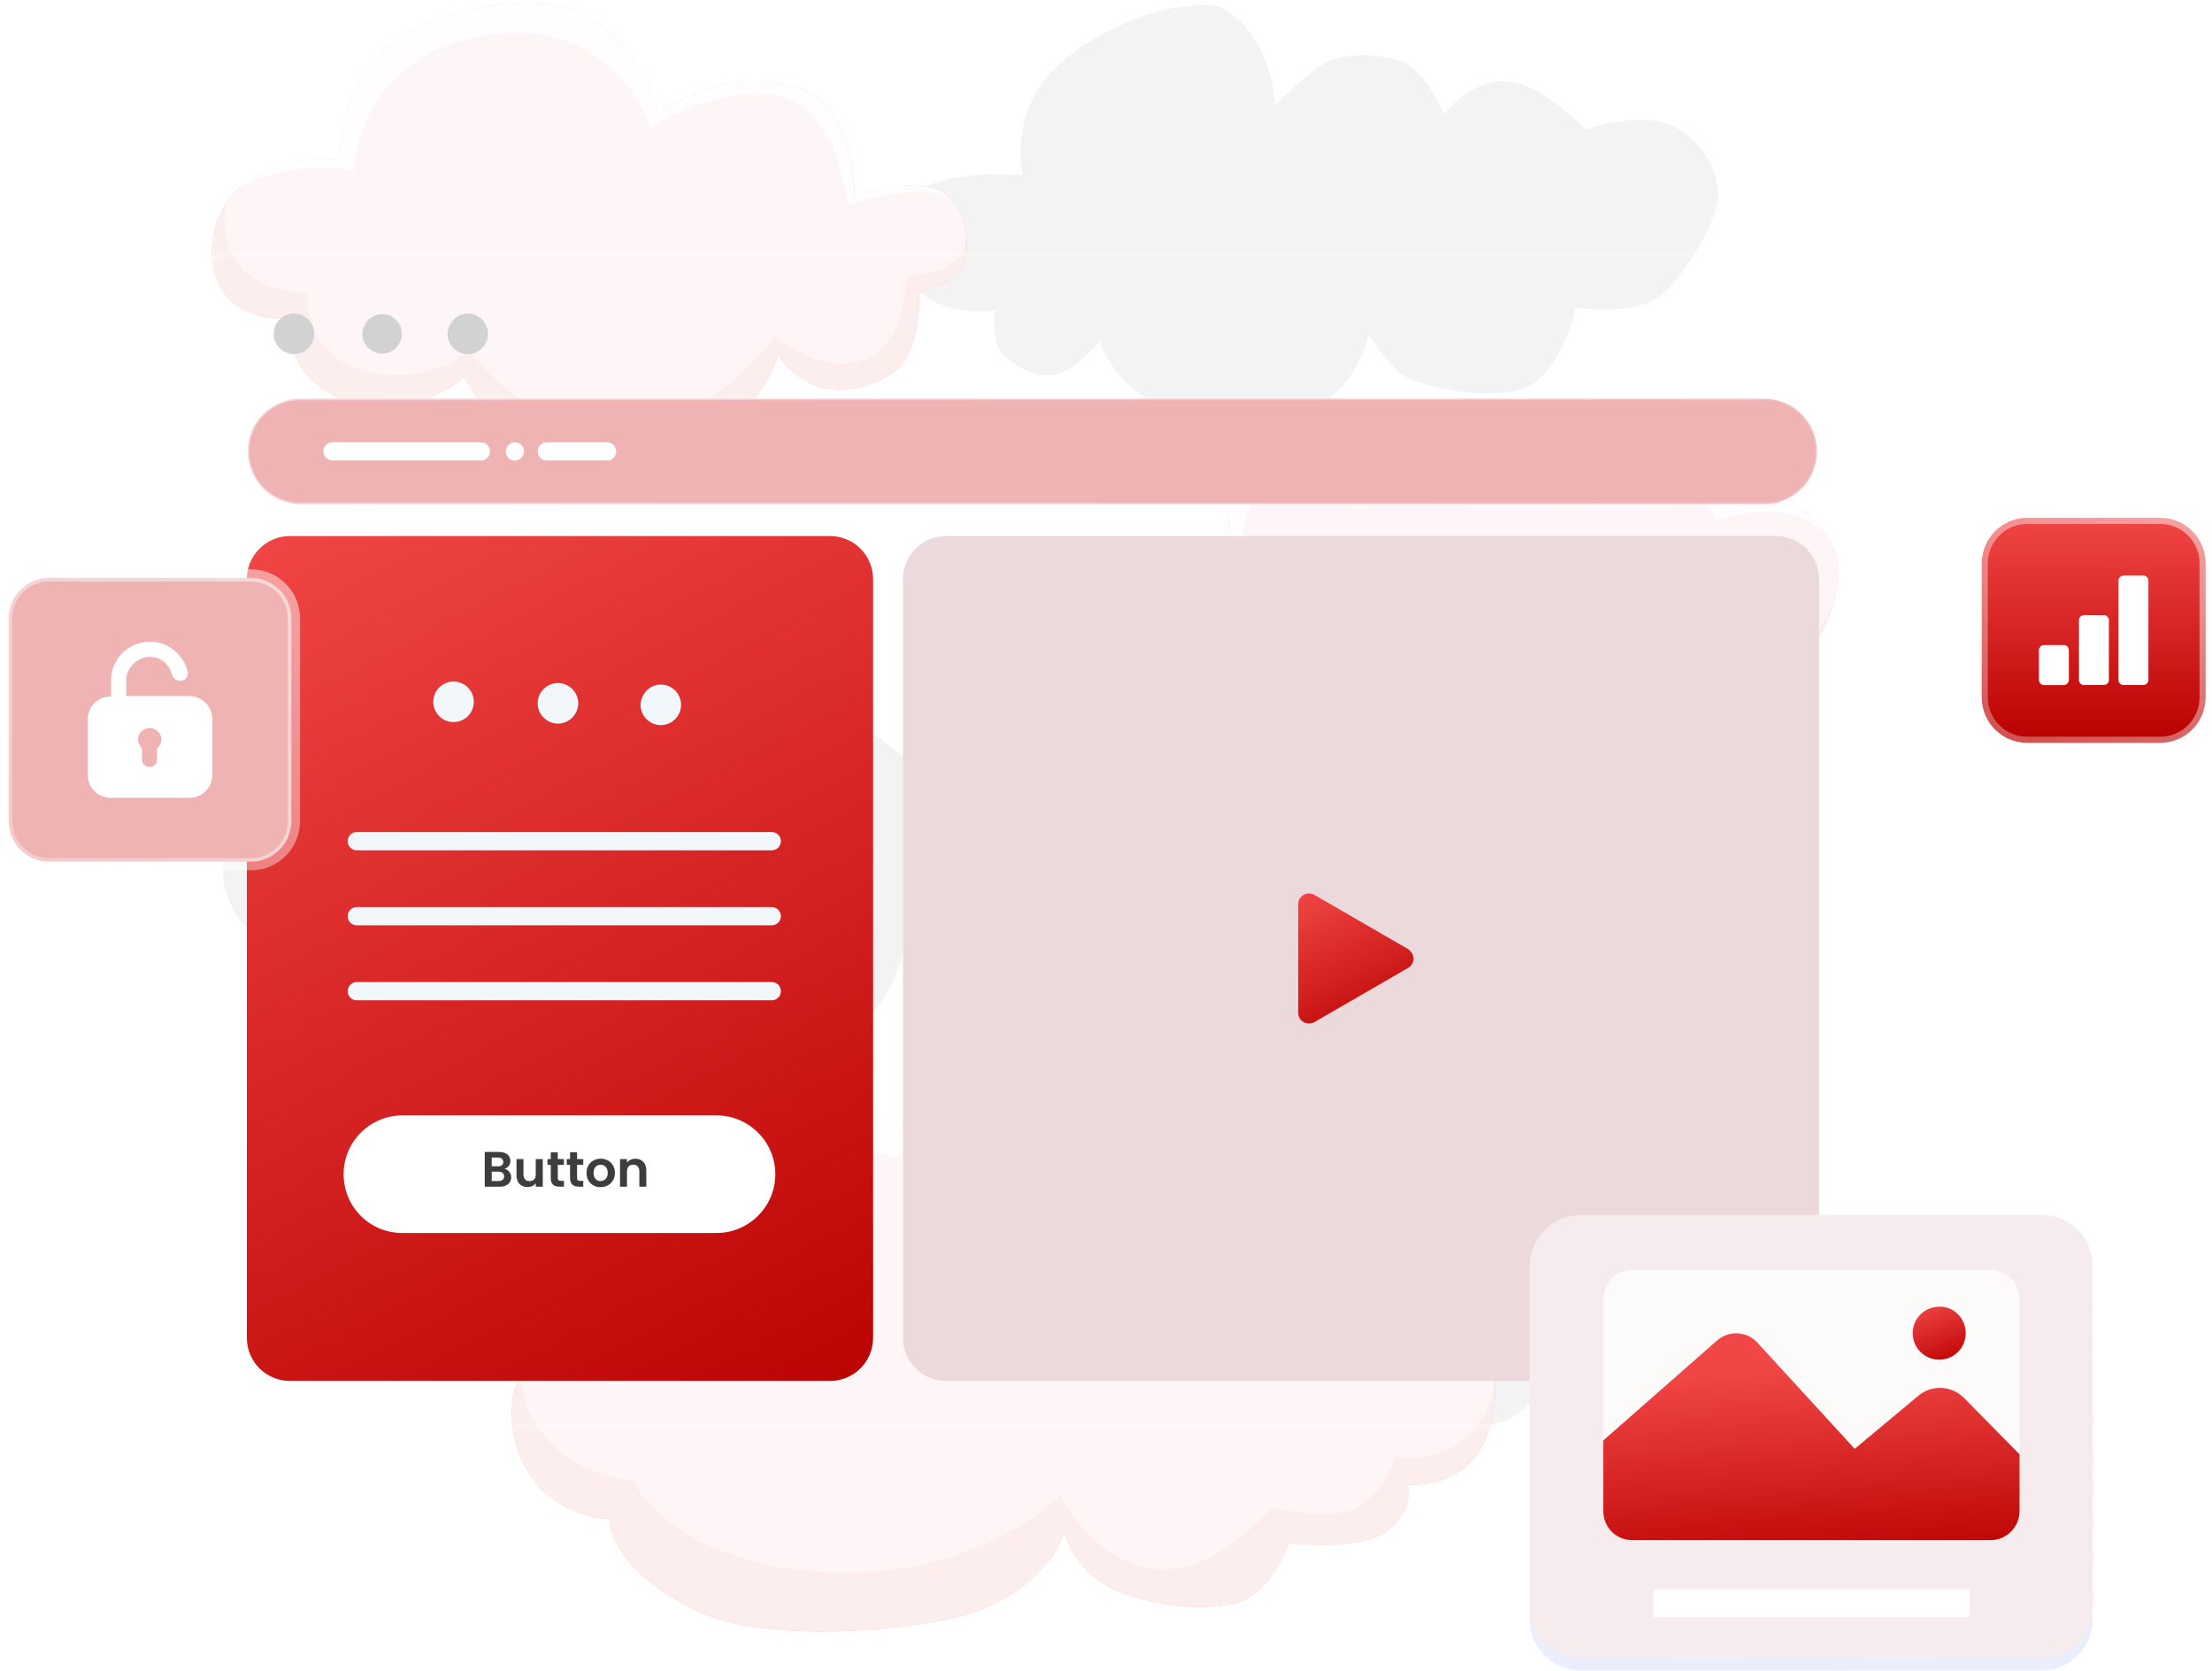<?xml version="1.0" encoding="UTF-8"?> <svg xmlns="http://www.w3.org/2000/svg" width="723" height="546" viewBox="0 0 723 546" fill="none"><g opacity="0.6"><path d="M342.198 273.017C342.08 280.923 328.746 304.523 318.716 307.827C308.568 311.249 295.706 309.125 295.706 309.125C295.706 309.125 290.632 333.197 276.472 336.265C262.312 339.215 245.674 334.495 240.6 332.017C236.47 330.011 230.452 321.751 228.682 319.037C228.328 318.565 228.092 318.211 228.092 318.211C228.092 318.211 227.738 319.391 227.148 321.161C225.968 324.465 223.608 329.893 219.832 334.377C218.298 336.147 216.528 337.799 214.522 339.097C204.846 345.115 167.086 344.997 155.758 338.979C147.144 334.377 142.542 325.763 140.772 321.987C140.3 320.925 140.064 320.217 140.064 320.099C139.946 320.217 139.828 320.453 139.474 320.807C137.468 323.167 130.86 330.247 124.842 331.191C117.644 332.371 108.676 325.881 106.906 321.987C105.136 318.211 105.844 310.069 105.844 310.069C105.844 310.069 88.144 312.547 79.766 302.281C71.388 292.015 70.68 280.097 77.288 273.489C83.778 266.999 99.236 264.639 113.986 265.937C114.222 265.937 114.458 265.937 114.812 266.055C114.812 266.055 114.694 265.583 114.576 264.639C113.868 259.683 112.688 243.163 125.55 230.891C136.17 220.625 153.044 212.719 166.732 210.831C172.632 210.005 178.296 209.887 181.954 212.247C196.232 221.451 197.53 242.927 197.53 242.927C197.53 242.927 206.144 234.077 212.752 229.829C220.54 224.755 235.644 226.761 240.364 229.357C244.848 231.835 249.922 239.505 252.282 245.169C252.4 245.523 252.518 245.759 252.636 245.995C252.636 245.995 253.108 245.405 253.816 244.579C256.058 242.101 261.368 237.027 268.33 235.493C277.18 233.605 286.148 239.151 296.886 248.945C297.594 249.535 298.302 250.243 299.01 250.951H299.128C300.662 250.361 318.244 244.461 328.51 250.361C339.012 256.615 342.316 265.229 342.198 273.017Z" fill="#EBEBEB"></path><path d="M561.561 64.394C561.443 72.3 548.109 95.9 538.079 99.204C527.931 102.626 515.069 100.502 515.069 100.502C515.069 100.502 509.995 124.574 495.835 127.642C481.675 130.592 465.037 125.872 459.963 123.394C455.833 121.388 449.815 113.128 448.045 110.414C447.691 109.942 447.455 109.588 447.455 109.588C447.455 109.588 447.101 110.768 446.511 112.538C445.331 115.842 442.971 121.27 439.195 125.754C437.661 127.524 435.891 129.176 433.885 130.474C424.209 136.492 386.449 136.374 375.121 130.356C366.507 125.754 361.905 117.14 360.135 113.364C359.663 112.302 359.427 111.594 359.427 111.476C359.309 111.594 359.191 111.83 358.837 112.184C356.831 114.544 350.223 121.624 344.205 122.568C337.007 123.748 328.039 117.258 326.269 113.364C324.499 109.588 325.207 101.446 325.207 101.446C325.207 101.446 307.507 103.924 299.129 93.658C290.751 83.392 290.043 71.474 296.651 64.866C303.141 58.376 318.599 56.016 333.349 57.314C333.585 57.314 333.821 57.314 334.175 57.432C334.175 57.432 334.057 56.96 333.939 56.016C333.231 51.06 332.051 34.54 344.913 22.268C355.533 12.002 372.407 4.096 386.095 2.208C391.995 1.382 397.659 1.264 401.317 3.624C415.595 12.828 416.893 34.304 416.893 34.304C416.893 34.304 425.507 25.454 432.115 21.206C439.903 16.132 455.007 18.138 459.727 20.734C464.211 23.212 469.285 30.882 471.645 36.546C471.763 36.9 471.881 37.136 471.999 37.372C471.999 37.372 472.471 36.782 473.179 35.956C475.421 33.478 480.731 28.404 487.693 26.87C496.543 24.982 505.511 30.528 516.249 40.322C516.957 40.912 517.665 41.62 518.373 42.328H518.491C520.025 41.738 537.607 35.838 547.873 41.738C558.257 47.874 561.561 56.606 561.561 64.394Z" fill="#EBEBEB"></path><path d="M398.012 431.375C398.13 425.593 407.924 408.129 415.358 405.651C422.792 403.173 432.35 404.707 432.35 404.707C432.35 404.707 436.126 386.889 446.628 384.647C457.13 382.405 469.402 385.945 473.178 387.833C476.246 389.367 480.612 395.503 482.028 397.391C482.264 397.745 482.5 397.981 482.5 397.981C482.5 397.981 482.736 397.155 483.208 395.857C484.152 393.379 485.804 389.367 488.636 386.063C489.816 384.765 491.114 383.467 492.648 382.641C499.846 378.275 527.694 378.275 536.072 382.759C542.444 386.181 545.866 392.553 547.164 395.267C547.518 396.093 547.754 396.565 547.754 396.683C547.754 396.683 547.99 396.447 548.226 396.211C549.76 394.559 554.598 389.249 559.082 388.541C564.392 387.715 571 392.435 572.298 395.267C573.596 398.099 573.006 404.117 573.006 404.117C573.006 404.117 586.104 402.229 592.24 409.899C598.376 417.451 598.966 426.301 594.128 431.139C589.408 435.977 577.962 437.747 566.988 436.685C566.752 436.685 566.634 436.685 566.398 436.685C566.398 436.685 566.516 437.039 566.634 437.747C567.106 441.405 568.05 453.559 558.61 462.763C550.704 470.315 538.314 476.215 528.166 477.513C523.8 478.103 519.552 478.221 516.838 476.451C506.218 469.725 505.274 453.677 505.274 453.677C505.274 453.677 498.902 460.285 494.064 463.353C488.282 467.129 477.072 465.595 473.65 463.707C470.346 461.937 466.57 456.155 464.8 452.025C464.682 451.789 464.682 451.553 464.564 451.317C464.564 451.317 464.21 451.789 463.62 452.379C461.968 454.267 458.074 457.925 452.882 459.105C446.392 460.521 439.666 456.391 431.76 449.193C431.288 448.721 430.698 448.249 430.226 447.777H430.108C428.928 448.131 415.948 452.615 408.396 448.249C400.49 443.647 398.012 437.275 398.012 431.375Z" fill="#EBEBEB"></path></g><path d="M487.81 441.875C494.418 489.075 460.08 485.063 460.08 485.063C460.08 485.063 462.912 492.851 453.236 500.285C444.74 506.775 421.258 504.297 421.258 504.297C417.718 512.793 412.054 521.879 403.676 523.885C387.274 527.779 368.04 521.643 362.258 518.457C350.812 512.085 347.862 500.639 347.862 500.639C347.862 500.639 343.142 519.047 315.648 527.661C302.668 531.791 251.928 538.163 227.62 526.245C198.474 511.967 199.182 496.391 199.182 496.391C199.182 496.391 183.724 496.273 174.048 482.939C164.372 469.723 165.906 451.669 173.576 443.055C181.01 434.677 198.946 431.491 216.056 433.143C216.41 433.143 216.646 433.261 217 433.261C217 433.261 216.882 432.553 216.764 431.373C215.938 425.001 214.522 403.525 229.508 387.595C241.898 374.379 262.194 369.541 278.006 366.945C300.78 363.169 321.902 389.011 321.902 389.011C330.87 382.403 351.756 378.981 362.022 385.471C369.456 390.191 376.064 406.711 376.182 407.065C376.182 407.065 386.33 395.383 394.354 393.377C404.62 390.899 414.886 398.097 427.276 410.841C428.102 411.667 428.928 412.493 429.754 413.437H429.872C431.406 412.847 482.028 400.929 487.81 441.875Z" fill="#F0A7A7"></path><g opacity="0.9"><path d="M487.81 441.875C494.418 489.075 460.08 485.063 460.08 485.063C460.08 485.063 462.912 492.851 453.236 500.285C444.74 506.775 421.258 504.297 421.258 504.297C417.718 512.793 412.054 521.879 403.676 523.885C387.274 527.779 368.04 521.643 362.258 518.457C350.812 512.085 347.862 500.639 347.862 500.639C347.862 500.639 343.142 519.047 315.648 527.661C302.668 531.791 251.928 538.163 227.62 526.245C198.474 511.967 199.182 496.391 199.182 496.391C199.182 496.391 183.724 496.273 174.048 482.939C164.372 469.723 165.906 451.669 173.576 443.055C181.01 434.677 198.946 431.491 216.056 433.143C216.41 433.143 216.646 433.261 217 433.261C217 433.261 216.882 432.553 216.764 431.373C215.938 425.001 214.522 403.525 229.508 387.595C241.898 374.379 262.194 369.541 278.006 366.945C300.78 363.169 321.902 389.011 321.902 389.011C330.87 382.403 351.756 378.981 362.022 385.471C369.456 390.191 376.064 406.711 376.182 407.065C376.182 407.065 386.33 395.383 394.354 393.377C404.62 390.899 414.886 398.097 427.276 410.841C428.102 411.667 428.928 412.493 429.754 413.437H429.872C431.406 412.847 482.028 400.929 487.81 441.875Z" fill="white"></path></g><path opacity="0.1" d="M460.081 485.064C460.081 485.064 462.913 492.852 453.237 500.286C444.741 506.894 421.259 504.298 421.259 504.298C417.719 512.794 412.055 521.88 403.677 523.886C387.275 527.78 368.041 521.644 362.259 518.458C350.813 512.086 347.863 500.64 347.863 500.64C347.863 500.64 343.025 519.048 315.531 527.662C302.551 531.792 251.811 538.164 227.503 526.246C198.357 511.968 199.065 496.392 199.065 496.392C199.065 496.392 183.607 496.274 173.931 482.94C165.199 470.904 165.671 455.092 171.453 445.77C167.205 461.936 183.371 482.114 206.735 483.648C206.735 483.648 218.771 510.316 267.977 513.62C318.953 517.042 346.683 488.486 346.683 488.486C346.683 488.486 355.887 509.136 376.065 512.558C396.243 515.98 415.831 492.38 415.831 492.38C415.831 492.38 434.593 497.69 443.797 492.38C453.001 487.07 456.187 476.332 456.187 476.332C456.187 476.332 483.209 480.226 488.755 451.788C489.463 488.486 460.081 485.064 460.081 485.064Z" fill="#F0A7A7"></path><path opacity="0.8" d="M487.809 441.876C487.573 441.168 483.561 429.25 469.637 420.518C455.241 411.55 427.629 418.512 427.629 418.512C427.629 418.512 408.159 397.98 397.185 397.98C386.211 397.98 374.175 411.078 374.175 411.078C374.175 411.078 360.369 388.776 347.861 387.95C335.353 387.242 318.951 395.974 318.951 395.974C318.951 395.974 305.263 382.876 295.823 379.218C286.383 375.56 270.335 373.436 246.381 384.764C222.427 396.092 217.707 436.802 217.707 436.802C197.057 430.784 176.761 440.224 175.699 440.696C184.077 433.97 200.361 431.492 215.819 433.026C216.173 433.026 216.409 433.144 216.763 433.144C216.763 433.144 216.645 432.436 216.527 431.256C215.701 424.884 214.285 403.526 229.271 387.478C241.661 374.262 261.957 369.424 277.769 366.828C300.543 363.052 321.665 388.894 321.665 388.894C330.633 382.286 351.519 378.864 361.785 385.354C369.219 390.074 375.827 406.594 375.945 406.948C375.945 406.948 386.093 395.266 394.117 393.26C404.383 390.782 414.649 397.98 427.039 410.724C427.865 411.55 428.691 412.376 429.517 413.32H429.635C431.405 412.848 482.027 400.93 487.809 441.876Z" fill="white"></path><path d="M600.737 187.822C600.619 195.138 596.725 213.192 580.205 220.154C571.591 223.812 560.145 221.334 560.145 221.334C560.145 221.334 555.661 243.636 543.389 246.468C530.999 249.3 521.559 248.12 512.237 242.574C508.697 240.45 501.381 229.83 501.381 229.83C501.381 229.83 500.437 242.692 489.463 249.182C475.303 257.442 448.163 254.61 438.251 249.064C430.699 244.816 426.923 233.606 426.923 233.488C426.923 233.488 423.147 240.096 411.347 241.866C405.093 242.81 398.013 238.68 395.771 233.37C393.647 228.296 394.945 222.278 394.945 222.278C394.945 222.278 379.605 224.638 372.289 215.08C364.973 205.64 364.383 194.548 370.047 188.412C375.711 182.394 389.163 180.152 402.025 181.332C402.261 181.332 402.497 181.332 402.733 181.45C402.733 181.45 402.615 180.978 402.497 180.152C401.907 175.55 398.603 160.446 409.813 149C419.135 139.56 434.593 132.244 446.629 132.598C473.887 133.542 474.595 159.974 474.595 159.974C474.595 159.974 477.427 153.484 487.811 147.82C495.009 143.808 507.517 145.578 511.765 147.348C521.323 151.36 522.385 162.57 522.385 162.806C522.385 162.806 530.055 154.546 536.073 153.012C555.661 148.174 562.151 166.7 562.741 167.29H562.859C564.157 166.818 579.497 161.272 588.465 166.7C597.905 172.6 600.855 180.506 600.737 187.822Z" fill="#F0A7A7"></path><g opacity="0.9"><path d="M600.737 187.822C600.619 195.138 596.725 213.192 580.205 220.154C571.591 223.812 560.145 221.334 560.145 221.334C560.145 221.334 555.661 243.636 543.389 246.468C530.999 249.3 521.559 248.12 512.237 242.574C508.697 240.45 501.381 229.83 501.381 229.83C501.381 229.83 500.437 242.692 489.463 249.182C475.303 257.442 448.163 254.61 438.251 249.064C430.699 244.816 426.923 233.606 426.923 233.488C426.923 233.488 423.147 240.096 411.347 241.866C405.093 242.81 398.013 238.68 395.771 233.37C393.647 228.296 394.945 222.278 394.945 222.278C394.945 222.278 379.605 224.638 372.289 215.08C364.973 205.64 364.383 194.548 370.047 188.412C375.711 182.394 389.163 180.152 402.025 181.332C402.261 181.332 402.497 181.332 402.733 181.45C402.733 181.45 402.615 180.978 402.497 180.152C401.907 175.55 398.603 160.446 409.813 149C419.135 139.56 434.593 132.244 446.629 132.598C473.887 133.542 474.595 159.974 474.595 159.974C474.595 159.974 477.427 153.484 487.811 147.82C495.009 143.808 507.517 145.578 511.765 147.348C521.323 151.36 522.385 162.57 522.385 162.806C522.385 162.806 530.055 154.546 536.073 153.012C555.661 148.174 562.151 166.7 562.741 167.29H562.859C564.157 166.818 579.497 161.272 588.465 166.7C597.905 172.6 600.855 180.506 600.737 187.822Z" fill="white"></path></g><path opacity="0.1" d="M599.202 197.381C596.842 205.523 591.414 215.435 580.322 220.037C571.708 223.695 560.262 221.217 560.262 221.217C560.262 221.217 555.778 243.519 543.506 246.351C531.116 249.065 521.676 248.003 512.354 242.457C508.814 240.333 501.498 229.713 501.498 229.713C501.498 229.713 500.554 242.575 489.58 249.065C475.42 257.325 448.28 254.493 438.368 248.947C430.816 244.699 427.04 233.489 427.04 233.371C427.04 233.371 423.264 239.979 411.464 241.749C405.21 242.693 398.13 238.445 395.888 233.253C393.646 228.179 394.944 222.161 394.944 222.161C394.944 222.161 379.604 224.521 372.288 214.963C368.276 209.771 366.27 204.107 366.27 199.033C367.568 211.895 392.938 218.385 400.49 216.025C400.49 216.025 399.664 230.421 409.93 231.483C420.078 232.545 427.276 225.465 427.276 225.465C427.276 225.465 444.504 244.227 467.042 246.587C489.58 248.947 501.262 222.869 501.262 222.869C501.262 222.869 519.552 238.799 534.656 238.091C549.878 237.265 559.554 216.615 559.554 216.615C559.554 216.615 588.7 222.161 599.202 197.381Z" fill="#F0A7A7"></path><path opacity="0.8" d="M598.259 176.73C587.757 160.564 561.089 170.122 561.089 170.122C561.089 170.122 554.953 156.67 543.743 156.434C532.533 156.08 521.559 165.874 521.559 165.874C521.559 165.874 519.553 154.192 505.039 151.124C490.525 148.056 473.651 163.042 473.651 163.042C468.931 147.348 460.081 133.778 431.289 142.864C402.497 152.068 405.447 186.524 405.447 186.524C385.387 181.332 370.047 188.412 370.047 188.412C375.711 182.394 389.163 180.152 402.025 181.332C402.261 181.332 402.497 181.332 402.733 181.45C402.733 181.45 402.615 180.978 402.497 180.152C401.907 175.55 398.603 160.446 409.813 149C419.135 139.56 434.593 132.244 446.629 132.598C473.887 133.542 474.595 159.974 474.595 159.974C474.595 159.974 477.427 153.484 487.811 147.82C495.009 143.808 507.517 145.578 511.765 147.348C521.323 151.36 522.385 162.57 522.385 162.806C522.385 162.806 530.055 154.546 536.073 153.012C555.661 148.174 562.151 166.7 562.741 167.29H562.859C564.157 166.818 579.497 161.272 588.465 166.7C593.303 169.768 596.371 173.19 598.259 176.73Z" fill="white"></path><path d="M314.233 87.64C310.457 93.422 300.309 95.31 300.309 95.31C300.309 95.31 301.843 116.078 290.869 122.45C266.561 136.61 254.289 115.96 254.289 115.96C254.289 115.96 248.743 138.97 219.833 149.118C197.295 157.024 174.521 147.466 167.205 141.92C158.827 135.548 153.753 126.462 152.101 123.866C151.865 123.512 151.747 123.276 151.747 123.276C151.747 123.276 143.841 130.592 129.091 132.598C116.111 134.25 106.081 128.704 100.771 122.922C93.219 114.898 95.343 103.806 95.343 103.806C95.343 103.806 95.107 103.806 94.635 103.924C91.921 104.278 82.363 104.75 75.047 97.906C66.433 89.882 67.377 70.766 78.115 61.562C91.803 49.88 111.155 52.122 111.155 52.122C111.155 52.122 110.211 29.702 126.141 16.25C142.071 2.798 174.403 -3.81 190.569 4.568C209.331 14.244 215.231 36.428 215.113 37.254C215.821 36.664 232.341 23.094 256.413 27.46C280.721 31.944 279.187 64.63 279.187 64.63C279.187 64.63 290.279 58.966 303.495 61.09C316.475 63.332 318.009 81.858 314.233 87.64Z" fill="#F0A7A7"></path><g opacity="0.9"><path d="M314.233 87.64C310.457 93.422 300.309 95.31 300.309 95.31C300.309 95.31 301.843 116.078 290.869 122.45C266.561 136.61 254.289 115.96 254.289 115.96C254.289 115.96 248.743 138.97 219.833 149.118C197.295 157.024 174.521 147.466 167.205 141.92C158.827 135.548 153.753 126.462 152.101 123.866C151.865 123.512 151.747 123.276 151.747 123.276C151.747 123.276 143.841 130.592 129.091 132.598C116.111 134.25 106.081 128.704 100.771 122.922C93.219 114.898 95.343 103.806 95.343 103.806C95.343 103.806 95.107 103.806 94.635 103.924C91.921 104.278 82.363 104.75 75.047 97.906C66.433 89.882 67.377 70.766 78.115 61.562C91.803 49.88 111.155 52.122 111.155 52.122C111.155 52.122 110.211 29.702 126.141 16.25C142.071 2.798 174.403 -3.81 190.569 4.568C209.331 14.244 215.231 36.428 215.113 37.254C215.821 36.664 232.341 23.094 256.413 27.46C280.721 31.944 279.187 64.63 279.187 64.63C279.187 64.63 290.279 58.966 303.495 61.09C316.475 63.332 318.009 81.858 314.233 87.64Z" fill="white"></path></g><path opacity="0.1" d="M314.231 87.64C310.455 93.422 300.307 95.31 300.307 95.31C300.307 95.31 301.841 116.078 290.867 122.45C266.559 136.61 254.287 115.842 254.287 115.842C254.287 115.842 248.741 138.852 219.831 149C197.293 157.024 174.519 147.348 167.321 141.802C158.943 135.43 153.869 126.344 152.217 123.866C151.981 123.512 151.863 123.276 151.863 123.276C151.863 123.276 143.957 130.592 129.207 132.598C116.227 134.25 106.197 128.704 100.887 122.922C93.217 114.898 95.459 103.806 95.459 103.806C95.459 103.806 95.223 103.806 94.751 103.924C92.037 104.278 82.479 104.75 75.281 97.906C67.965 91.062 67.493 76.076 74.219 66.164C70.443 79.498 78.821 96.254 100.415 95.428C100.415 95.428 99.235 117.022 120.475 121.506C141.715 125.872 153.279 114.544 153.279 114.544C153.279 114.544 173.929 142.864 203.547 140.622C233.165 138.498 253.225 109.942 253.225 109.942C253.225 109.942 268.683 122.804 282.607 117.494C296.531 112.184 296.177 90.472 296.177 90.472C296.177 90.472 318.361 90.118 315.647 73.834C316.591 79.144 316.001 84.926 314.231 87.64Z" fill="#F0A7A7"></path><path opacity="0.8" d="M310.456 64.748C297.948 59.32 277.18 66.99 277.18 66.99C277.18 66.99 273.758 35.13 254.406 31.236C235.054 27.342 212.516 41.502 212.516 41.502C212.516 41.502 200.952 5.276 159.77 11.412C116.346 17.902 115.52 56.016 115.52 56.016C105.018 52.712 86.256 56.252 77.996 61.562C91.684 49.88 111.036 52.122 111.036 52.122C111.036 52.122 110.21 29.702 126.14 16.25C142.07 2.798 174.402 -3.81 190.568 4.568C209.33 14.244 215.23 36.428 215.112 37.254C215.82 36.664 232.34 23.094 256.294 27.46C280.72 31.944 279.068 64.63 279.068 64.63C279.068 64.63 290.16 58.966 303.376 61.09C306.208 61.68 308.686 62.978 310.456 64.748Z" fill="white"></path><path d="M75.053 83.25H596.716C604.499 83.25 610.792 89.543 610.792 97.327V452.223C610.792 460.006 604.499 466.299 596.716 466.299H75.053C67.27 466.299 60.977 460.006 60.977 452.223V97.327C60.977 89.543 67.27 83.25 75.053 83.25Z" stroke="url(#paint0_linear_911_1108)" stroke-width="2" stroke-miterlimit="10"></path><path d="M96.085 102.461C99.729 102.461 102.71 105.442 102.71 109.085C102.71 112.729 99.729 115.71 96.085 115.71C92.442 115.71 89.461 112.729 89.461 109.085C89.461 105.442 92.442 102.461 96.085 102.461Z" fill="#D2D2D2"></path><path d="M124.9 102.627C128.378 102.627 131.359 105.442 131.359 109.086C131.359 112.563 128.543 115.544 124.9 115.544C121.422 115.544 118.441 112.729 118.441 109.086C118.441 105.608 121.422 102.627 124.9 102.627Z" fill="#D2D2D2"></path><path d="M152.89 102.461C156.533 102.461 159.514 105.442 159.514 109.085C159.514 112.729 156.533 115.71 152.89 115.71C149.247 115.71 146.266 112.729 146.266 109.085C146.431 105.442 149.247 102.461 152.89 102.461Z" fill="#D2D2D2"></path><path d="M309.221 175.162H580.486C588.269 175.162 594.562 181.455 594.562 189.239V437.153C594.562 444.936 588.269 451.229 580.486 451.229H309.221C301.438 451.229 295.145 444.936 295.145 437.153V189.239C295.145 181.455 301.438 175.162 309.221 175.162Z" fill="#ECD9DC"></path><path d="M460.253 316.259C462.572 314.934 462.572 311.622 460.253 310.132L429.616 292.412C427.297 291.087 424.316 292.743 424.316 295.393V330.998C424.316 333.648 427.297 335.304 429.616 333.979L460.253 316.259Z" fill="url(#paint1_linear_911_1108)"></path><path d="M98.237 130.283H576.676C586.282 130.283 593.9 138.067 593.9 147.506C593.9 157.112 586.116 164.729 576.676 164.729H98.237C88.632 164.729 81.014 156.946 81.014 147.506C80.849 138.067 88.632 130.283 98.237 130.283Z" fill="#F0B3B4" stroke="url(#paint2_linear_911_1108)" stroke-miterlimit="10"></path><path d="M168.29 144.525C169.946 144.525 171.27 145.85 171.27 147.506C171.27 149.162 169.946 150.487 168.29 150.487C166.633 150.487 165.309 149.162 165.309 147.506C165.309 145.85 166.633 144.525 168.29 144.525Z" fill="white"></path><path d="M178.723 144.525H198.43C200.086 144.525 201.411 145.85 201.411 147.506C201.411 149.162 200.086 150.487 198.43 150.487H178.723C177.067 150.487 175.742 149.162 175.742 147.506C175.742 145.85 177.067 144.525 178.723 144.525Z" fill="white"></path><path d="M108.672 144.525H157.195C158.851 144.525 160.176 145.85 160.176 147.506C160.176 149.162 158.851 150.487 157.195 150.487H108.672C107.016 150.487 105.691 149.162 105.691 147.506C105.691 145.85 107.016 144.525 108.672 144.525Z" fill="white"></path><path d="M94.76 175.162H271.297C279.081 175.162 285.374 181.455 285.374 189.239V437.153C285.374 444.936 279.081 451.229 271.297 451.229H94.76C86.977 451.229 80.684 444.936 80.684 437.153V189.239C80.684 181.455 86.977 175.162 94.76 175.162Z" fill="url(#paint3_linear_911_1108)"></path><path d="M148.245 235.94C151.904 235.94 154.87 232.974 154.87 229.316C154.87 225.657 151.904 222.691 148.245 222.691C144.587 222.691 141.621 225.657 141.621 229.316C141.621 232.974 144.587 235.94 148.245 235.94Z" fill="#F2F7FB"></path><path d="M182.366 223.188C186.01 223.188 188.991 226.168 188.991 229.812C188.991 233.455 186.01 236.436 182.366 236.436C178.723 236.436 175.742 233.455 175.742 229.812C175.742 226.168 178.723 223.188 182.366 223.188Z" fill="#F2F7FB"></path><path d="M215.988 223.686C219.631 223.686 222.612 226.666 222.612 230.31C222.612 233.953 219.631 236.934 215.988 236.934C212.344 236.934 209.363 233.953 209.363 230.31C209.529 226.666 212.344 223.686 215.988 223.686Z" fill="#F2F7FB"></path><path d="M116.622 271.877H252.254C253.91 271.877 255.235 273.202 255.235 274.858C255.235 276.514 253.91 277.839 252.254 277.839H116.622C114.965 277.839 113.641 276.514 113.641 274.858C113.641 273.202 114.965 271.877 116.622 271.877Z" fill="#F2F7FB"></path><path d="M116.622 296.387H252.254C253.91 296.387 255.235 297.712 255.235 299.368C255.235 301.024 253.91 302.349 252.254 302.349H116.622C114.965 302.349 113.641 301.024 113.641 299.368C113.641 297.712 114.965 296.387 116.622 296.387Z" fill="#F2F7FB"></path><path d="M116.622 320.896H252.254C253.91 320.896 255.235 322.221 255.235 323.877C255.235 325.534 253.91 326.858 252.254 326.858H116.622C114.965 326.858 113.641 325.534 113.641 323.877C113.641 322.221 114.965 320.896 116.622 320.896Z" fill="#F2F7FB"></path><g filter="url(#filter0_d_911_1108)"><path d="M112.312 381.675C112.312 371.076 120.924 362.465 131.523 362.465H234.199C244.798 362.465 253.41 371.076 253.41 381.675C253.41 392.274 244.798 400.886 234.199 400.886H131.523C120.758 400.886 112.312 392.274 112.312 381.675Z" fill="white"></path></g><path d="M164.886 381.935C165.526 382.055 166.052 382.375 166.464 382.896C166.877 383.416 167.083 384.013 167.083 384.686C167.083 385.293 166.931 385.83 166.627 386.297C166.334 386.753 165.906 387.111 165.342 387.371C164.777 387.631 164.11 387.762 163.34 387.762H158.441V376.402H163.128C163.899 376.402 164.56 376.527 165.114 376.777C165.678 377.026 166.101 377.373 166.383 377.818C166.676 378.263 166.822 378.767 166.822 379.332C166.822 379.993 166.643 380.547 166.285 380.992C165.938 381.436 165.472 381.751 164.886 381.935ZM160.72 381.089H162.803C163.345 381.089 163.763 380.97 164.056 380.731C164.349 380.482 164.495 380.129 164.495 379.673C164.495 379.218 164.349 378.865 164.056 378.616C163.763 378.366 163.345 378.241 162.803 378.241H160.72V381.089ZM163.014 385.906C163.568 385.906 163.996 385.776 164.3 385.516C164.615 385.255 164.772 384.886 164.772 384.409C164.772 383.921 164.609 383.541 164.284 383.27C163.958 382.988 163.519 382.847 162.966 382.847H160.72V385.906H163.014Z" fill="#3D3D3D"></path><path d="M177.41 378.746V387.762H175.115V386.622C174.822 387.013 174.437 387.322 173.96 387.55C173.493 387.767 172.983 387.875 172.43 387.875C171.725 387.875 171.101 387.729 170.559 387.436C170.016 387.132 169.588 386.693 169.273 386.118C168.969 385.532 168.817 384.838 168.817 384.035V378.746H171.096V383.709C171.096 384.425 171.275 384.979 171.633 385.369C171.991 385.749 172.479 385.939 173.097 385.939C173.727 385.939 174.22 385.749 174.578 385.369C174.936 384.979 175.115 384.425 175.115 383.709V378.746H177.41Z" fill="#3D3D3D"></path><path d="M182.31 380.617V384.979C182.31 385.282 182.381 385.505 182.522 385.646C182.674 385.776 182.923 385.841 183.271 385.841H184.328V387.762H182.896C180.976 387.762 180.016 386.828 180.016 384.962V380.617H178.942V378.746H180.016V376.516H182.31V378.746H184.328V380.617H182.31Z" fill="#3D3D3D"></path><path d="M188.62 380.617V384.979C188.62 385.282 188.69 385.505 188.831 385.646C188.983 385.776 189.233 385.841 189.58 385.841H190.638V387.762H189.206C187.285 387.762 186.325 386.828 186.325 384.962V380.617H185.251V378.746H186.325V376.516H188.62V378.746H190.638V380.617H188.62Z" fill="#3D3D3D"></path><path d="M196.28 387.908C195.412 387.908 194.631 387.718 193.936 387.338C193.242 386.948 192.694 386.4 192.293 385.695C191.902 384.99 191.707 384.176 191.707 383.254C191.707 382.331 191.908 381.518 192.309 380.813C192.721 380.107 193.28 379.565 193.985 379.185C194.69 378.795 195.477 378.599 196.345 378.599C197.213 378.599 197.999 378.795 198.705 379.185C199.41 379.565 199.963 380.107 200.365 380.813C200.777 381.518 200.983 382.331 200.983 383.254C200.983 384.176 200.771 384.99 200.348 385.695C199.936 386.4 199.372 386.948 198.656 387.338C197.951 387.718 197.159 387.908 196.28 387.908ZM196.28 385.923C196.692 385.923 197.077 385.825 197.435 385.63C197.804 385.423 198.097 385.12 198.314 384.718C198.531 384.317 198.64 383.829 198.64 383.254C198.64 382.397 198.412 381.74 197.956 381.285C197.511 380.818 196.963 380.585 196.312 380.585C195.661 380.585 195.114 380.818 194.669 381.285C194.235 381.74 194.018 382.397 194.018 383.254C194.018 384.111 194.229 384.773 194.652 385.239C195.086 385.695 195.629 385.923 196.28 385.923Z" fill="#3D3D3D"></path><path d="M207.65 378.616C208.724 378.616 209.592 378.957 210.254 379.641C210.916 380.313 211.247 381.257 211.247 382.473V387.762H208.969V382.782C208.969 382.066 208.789 381.518 208.431 381.138C208.073 380.747 207.585 380.552 206.967 380.552C206.338 380.552 205.838 380.747 205.47 381.138C205.112 381.518 204.933 382.066 204.933 382.782V387.762H202.654V378.746H204.933V379.869C205.236 379.478 205.622 379.174 206.088 378.957C206.565 378.73 207.086 378.616 207.65 378.616Z" fill="#3D3D3D"></path><path d="M662.631 170.193H706.02C713.804 170.193 720.097 176.486 720.097 184.27V227.99C720.097 235.774 713.804 242.067 706.02 242.067H662.631C654.848 242.067 648.555 235.774 648.555 227.99V184.27C648.555 176.321 654.848 170.193 662.631 170.193Z" fill="url(#paint4_linear_911_1108)"></path><path d="M662.631 169.199H706.02C714.301 169.199 720.925 175.824 720.925 184.104V227.824C720.925 236.104 714.301 242.729 706.02 242.729H662.631C654.351 242.729 647.727 236.104 647.727 227.824V184.104C647.727 175.989 654.351 169.199 662.631 169.199Z" fill="url(#paint5_linear_911_1108)" stroke="url(#paint6_linear_911_1108)" stroke-width="4"></path><path d="M674.556 223.851H668.097C667.932 223.851 667.601 223.851 667.435 223.685C667.27 223.685 667.104 223.519 666.938 223.354C666.773 223.188 666.607 223.023 666.607 222.857C666.607 222.691 666.441 222.526 666.441 222.194V212.424C666.441 212.258 666.441 211.927 666.607 211.761C666.773 211.596 666.773 211.43 666.938 211.264C667.104 211.099 667.27 210.933 667.435 210.933C667.601 210.933 667.766 210.768 668.097 210.768H674.556C674.722 210.768 675.053 210.768 675.219 210.933C675.384 210.933 675.55 211.099 675.715 211.264C675.881 211.43 676.047 211.596 676.047 211.761C676.047 211.927 676.212 212.092 676.212 212.424V222.194C676.212 222.36 676.212 222.691 676.047 222.857C675.881 223.023 675.881 223.188 675.715 223.354C675.55 223.519 675.384 223.685 675.219 223.685C675.053 223.685 674.887 223.851 674.556 223.851Z" fill="white"></path><path d="M687.638 223.85H681.18C681.014 223.85 680.683 223.85 680.517 223.684C680.351 223.684 680.186 223.519 680.02 223.353C679.855 223.187 679.689 223.022 679.689 222.856C679.523 222.691 679.523 222.525 679.523 222.194V202.652C679.523 202.487 679.523 202.155 679.689 201.99C679.689 201.824 679.855 201.659 680.02 201.493C680.186 201.327 680.351 201.162 680.517 201.162C680.683 201.162 680.848 200.996 681.18 200.996H687.638C687.804 200.996 688.135 200.996 688.301 201.162C688.466 201.162 688.632 201.327 688.797 201.493C688.963 201.659 689.129 201.824 689.129 201.99C689.294 202.155 689.294 202.321 689.294 202.652V222.194C689.294 222.359 689.294 222.691 689.129 222.856C689.129 223.022 688.963 223.187 688.797 223.353C688.632 223.519 688.466 223.684 688.301 223.684C687.969 223.684 687.804 223.85 687.638 223.85Z" fill="white"></path><path d="M700.556 223.849H694.097C693.932 223.849 693.601 223.849 693.435 223.684C693.27 223.684 693.104 223.518 692.938 223.352C692.773 223.187 692.607 223.021 692.607 222.856C692.441 222.69 692.441 222.524 692.441 222.193V189.734C692.441 189.569 692.441 189.237 692.607 189.072C692.607 188.906 692.773 188.741 692.938 188.575C693.104 188.409 693.27 188.244 693.435 188.244C693.601 188.244 693.766 188.078 694.097 188.078H700.556C700.722 188.078 701.053 188.078 701.219 188.244C701.384 188.244 701.55 188.409 701.715 188.575C701.881 188.741 702.047 188.906 702.047 189.072C702.212 189.237 702.212 189.403 702.212 189.734V222.193C702.212 222.359 702.212 222.69 702.047 222.856C701.881 223.021 701.881 223.187 701.715 223.352C701.55 223.518 701.384 223.684 701.219 223.684C701.053 223.684 700.722 223.849 700.556 223.849Z" fill="white"></path><path d="M667.373 545.836H516.765C507.558 545.836 500 538.416 500 529.209V417.627C500 408.42 507.42 401 516.765 401H667.373C676.58 401 684 408.42 684 417.627V529.209C684 538.416 676.58 545.836 667.373 545.836Z" fill="url(#paint7_linear_911_1108)"></path><path d="M667.373 541.836H516.765C507.558 541.836 500 534.416 500 525.209V413.627C500 404.42 507.42 397 516.765 397H667.373C676.58 397 684 404.42 684 413.627V525.209C684 534.416 676.58 541.836 667.373 541.836Z" fill="#F6ECED"></path><path opacity="0.75" d="M660.091 424.497V493.755C660.091 498.977 655.831 503.237 650.746 503.237H533.393C528.171 503.237 524.049 498.977 524.049 493.755V424.497C524.049 419.276 528.309 415.016 533.393 415.016H650.746C655.968 415.016 660.091 419.276 660.091 424.497Z" fill="white"></path><path d="M660.091 475.205V493.756C660.091 498.978 655.831 503.238 650.746 503.238H533.393C528.171 503.238 524.049 498.978 524.049 493.756V470.67L561.289 437.965C565.136 434.667 570.908 434.942 574.343 438.652L606.224 473.418L626.973 456.104C631.371 452.394 637.829 452.668 641.952 456.791L660.091 475.205Z" fill="url(#paint8_linear_911_1108)"></path><path d="M642.502 435.629C642.502 440.439 638.654 444.287 633.845 444.287C629.035 444.287 625.188 440.439 625.188 435.629C625.188 430.82 629.035 426.972 633.845 426.972C638.654 426.835 642.502 430.82 642.502 435.629Z" fill="url(#paint9_linear_911_1108)"></path><path d="M643.737 519.314H540.4V528.384H643.737V519.314Z" fill="white"></path><path d="M16.077 188.828H81.988C89.275 188.828 95.237 194.79 95.237 202.077V268.32C95.237 275.606 89.275 281.568 81.988 281.568H16.077C8.79 281.568 2.828 275.606 2.828 268.32V202.077C2.828 194.79 8.79 188.828 16.077 188.828Z" fill="#F0B3B4"></path><path d="M16.077 188H81.988C89.772 188 96.065 194.293 96.065 202.077V268.319C96.065 276.103 89.772 282.396 81.988 282.396H16.077C8.293 282.396 2 276.103 2 268.319V202.077C2 194.293 8.293 188 16.077 188Z" stroke="url(#paint10_linear_911_1108)" stroke-width="4"></path><path d="M61.624 227.415H41.254V222.281C41.254 220.294 42.082 218.472 43.573 216.982C46.719 213.835 51.522 213.835 54.337 216.982C55.331 217.976 55.828 219.301 56.324 220.625C56.656 221.95 58.146 222.613 59.471 222.447C60.796 222.116 61.789 220.625 61.293 219.301C60.796 216.982 59.471 214.995 57.98 213.504C55.662 211.02 52.35 209.695 49.038 209.695C41.916 209.695 36.286 215.326 36.286 222.447V227.581C31.98 227.581 28.668 230.893 28.668 235.199V253.084C28.668 257.39 31.98 260.702 36.286 260.702H61.789C66.095 260.702 69.407 257.39 69.407 253.084V235.199C69.407 230.727 66.095 227.415 61.624 227.415ZM51.687 244.142L51.356 244.473V248.116C51.356 249.607 50.362 250.6 48.872 250.6C47.382 250.6 46.388 249.607 46.388 248.116V244.473C44.898 242.982 44.566 240.664 46.057 239.173C47.547 237.683 49.866 237.352 51.356 238.842C53.012 240.001 53.343 242.486 51.687 244.142Z" fill="white"></path><defs><filter id="filter0_d_911_1108" x="82.312" y="334.465" width="201.098" height="98.42" filterUnits="userSpaceOnUse" color-interpolation-filters="sRGB"><feFlood flood-opacity="0" result="BackgroundImageFix"></feFlood><feColorMatrix in="SourceAlpha" type="matrix" values="0 0 0 0 0 0 0 0 0 0 0 0 0 0 0 0 0 0 127 0" result="hardAlpha"></feColorMatrix><feOffset dy="2"></feOffset><feGaussianBlur stdDeviation="15"></feGaussianBlur><feComposite in2="hardAlpha" operator="out"></feComposite><feColorMatrix type="matrix" values="0 0 0 0 0.904 0 0 0 0 0.7 0 0 0 0 0.445 0 0 0 0.25 0"></feColorMatrix><feBlend mode="normal" in2="BackgroundImageFix" result="effect1_dropShadow_911_1108"></feBlend><feBlend mode="normal" in="SourceGraphic" in2="effect1_dropShadow_911_1108" result="shape"></feBlend></filter><linearGradient id="paint0_linear_911_1108" x1="59.392" y1="274.728" x2="612.376" y2="274.728" gradientUnits="userSpaceOnUse"><stop stop-color="white" stop-opacity="0.2"></stop><stop offset="1" stop-color="white" stop-opacity="0.2"></stop></linearGradient><linearGradient id="paint1_linear_911_1108" x1="424.375" y1="291.921" x2="446.884" y2="343.277" gradientUnits="userSpaceOnUse"><stop stop-color="#F14646"></stop><stop offset="1" stop-color="#BA0000"></stop></linearGradient><linearGradient id="paint2_linear_911_1108" x1="80.039" y1="147.595" x2="594.793" y2="147.595" gradientUnits="userSpaceOnUse"><stop stop-color="white" stop-opacity="0.4"></stop><stop offset="1" stop-color="white" stop-opacity="0.2"></stop></linearGradient><linearGradient id="paint3_linear_911_1108" x1="81" y1="175.001" x2="244.5" y2="487.001" gradientUnits="userSpaceOnUse"><stop stop-color="#F14646"></stop><stop offset="1" stop-color="#BA0000"></stop></linearGradient><linearGradient id="paint4_linear_911_1108" x1="648.142" y1="169.09" x2="719.595" y2="242.187" gradientUnits="userSpaceOnUse"><stop stop-color="#F47F7E"></stop><stop offset="1" stop-color="#EE8346"></stop></linearGradient><linearGradient id="paint5_linear_911_1108" x1="684.326" y1="169.199" x2="684.326" y2="242.729" gradientUnits="userSpaceOnUse"><stop stop-color="#F14646"></stop><stop offset="1" stop-color="#BA0000"></stop></linearGradient><linearGradient id="paint6_linear_911_1108" x1="721.765" y1="168.242" x2="646.695" y2="243.772" gradientUnits="userSpaceOnUse"><stop stop-color="white" stop-opacity="0.5"></stop><stop offset="1" stop-color="white" stop-opacity="0.3"></stop></linearGradient><linearGradient id="paint7_linear_911_1108" x1="592.638" y1="599.697" x2="591.831" y2="424.566" gradientUnits="userSpaceOnUse"><stop stop-color="#D8E0FD" stop-opacity="0.6"></stop><stop offset="1" stop-color="#F5F7F9"></stop></linearGradient><linearGradient id="paint8_linear_911_1108" x1="561" y1="448.499" x2="566.516" y2="517.316" gradientUnits="userSpaceOnUse"><stop stop-color="#F14646"></stop><stop offset="1" stop-color="#BA0000"></stop></linearGradient><linearGradient id="paint9_linear_911_1108" x1="625.214" y1="426.959" x2="633.637" y2="448.632" gradientUnits="userSpaceOnUse"><stop stop-color="#F14646"></stop><stop offset="1" stop-color="#BA0000"></stop></linearGradient><linearGradient id="paint10_linear_911_1108" x1="96.965" y1="186.922" x2="1.022" y2="283.614" gradientUnits="userSpaceOnUse"><stop stop-color="white" stop-opacity="0.5"></stop><stop offset="1" stop-color="white" stop-opacity="0.3"></stop></linearGradient></defs></svg> 
